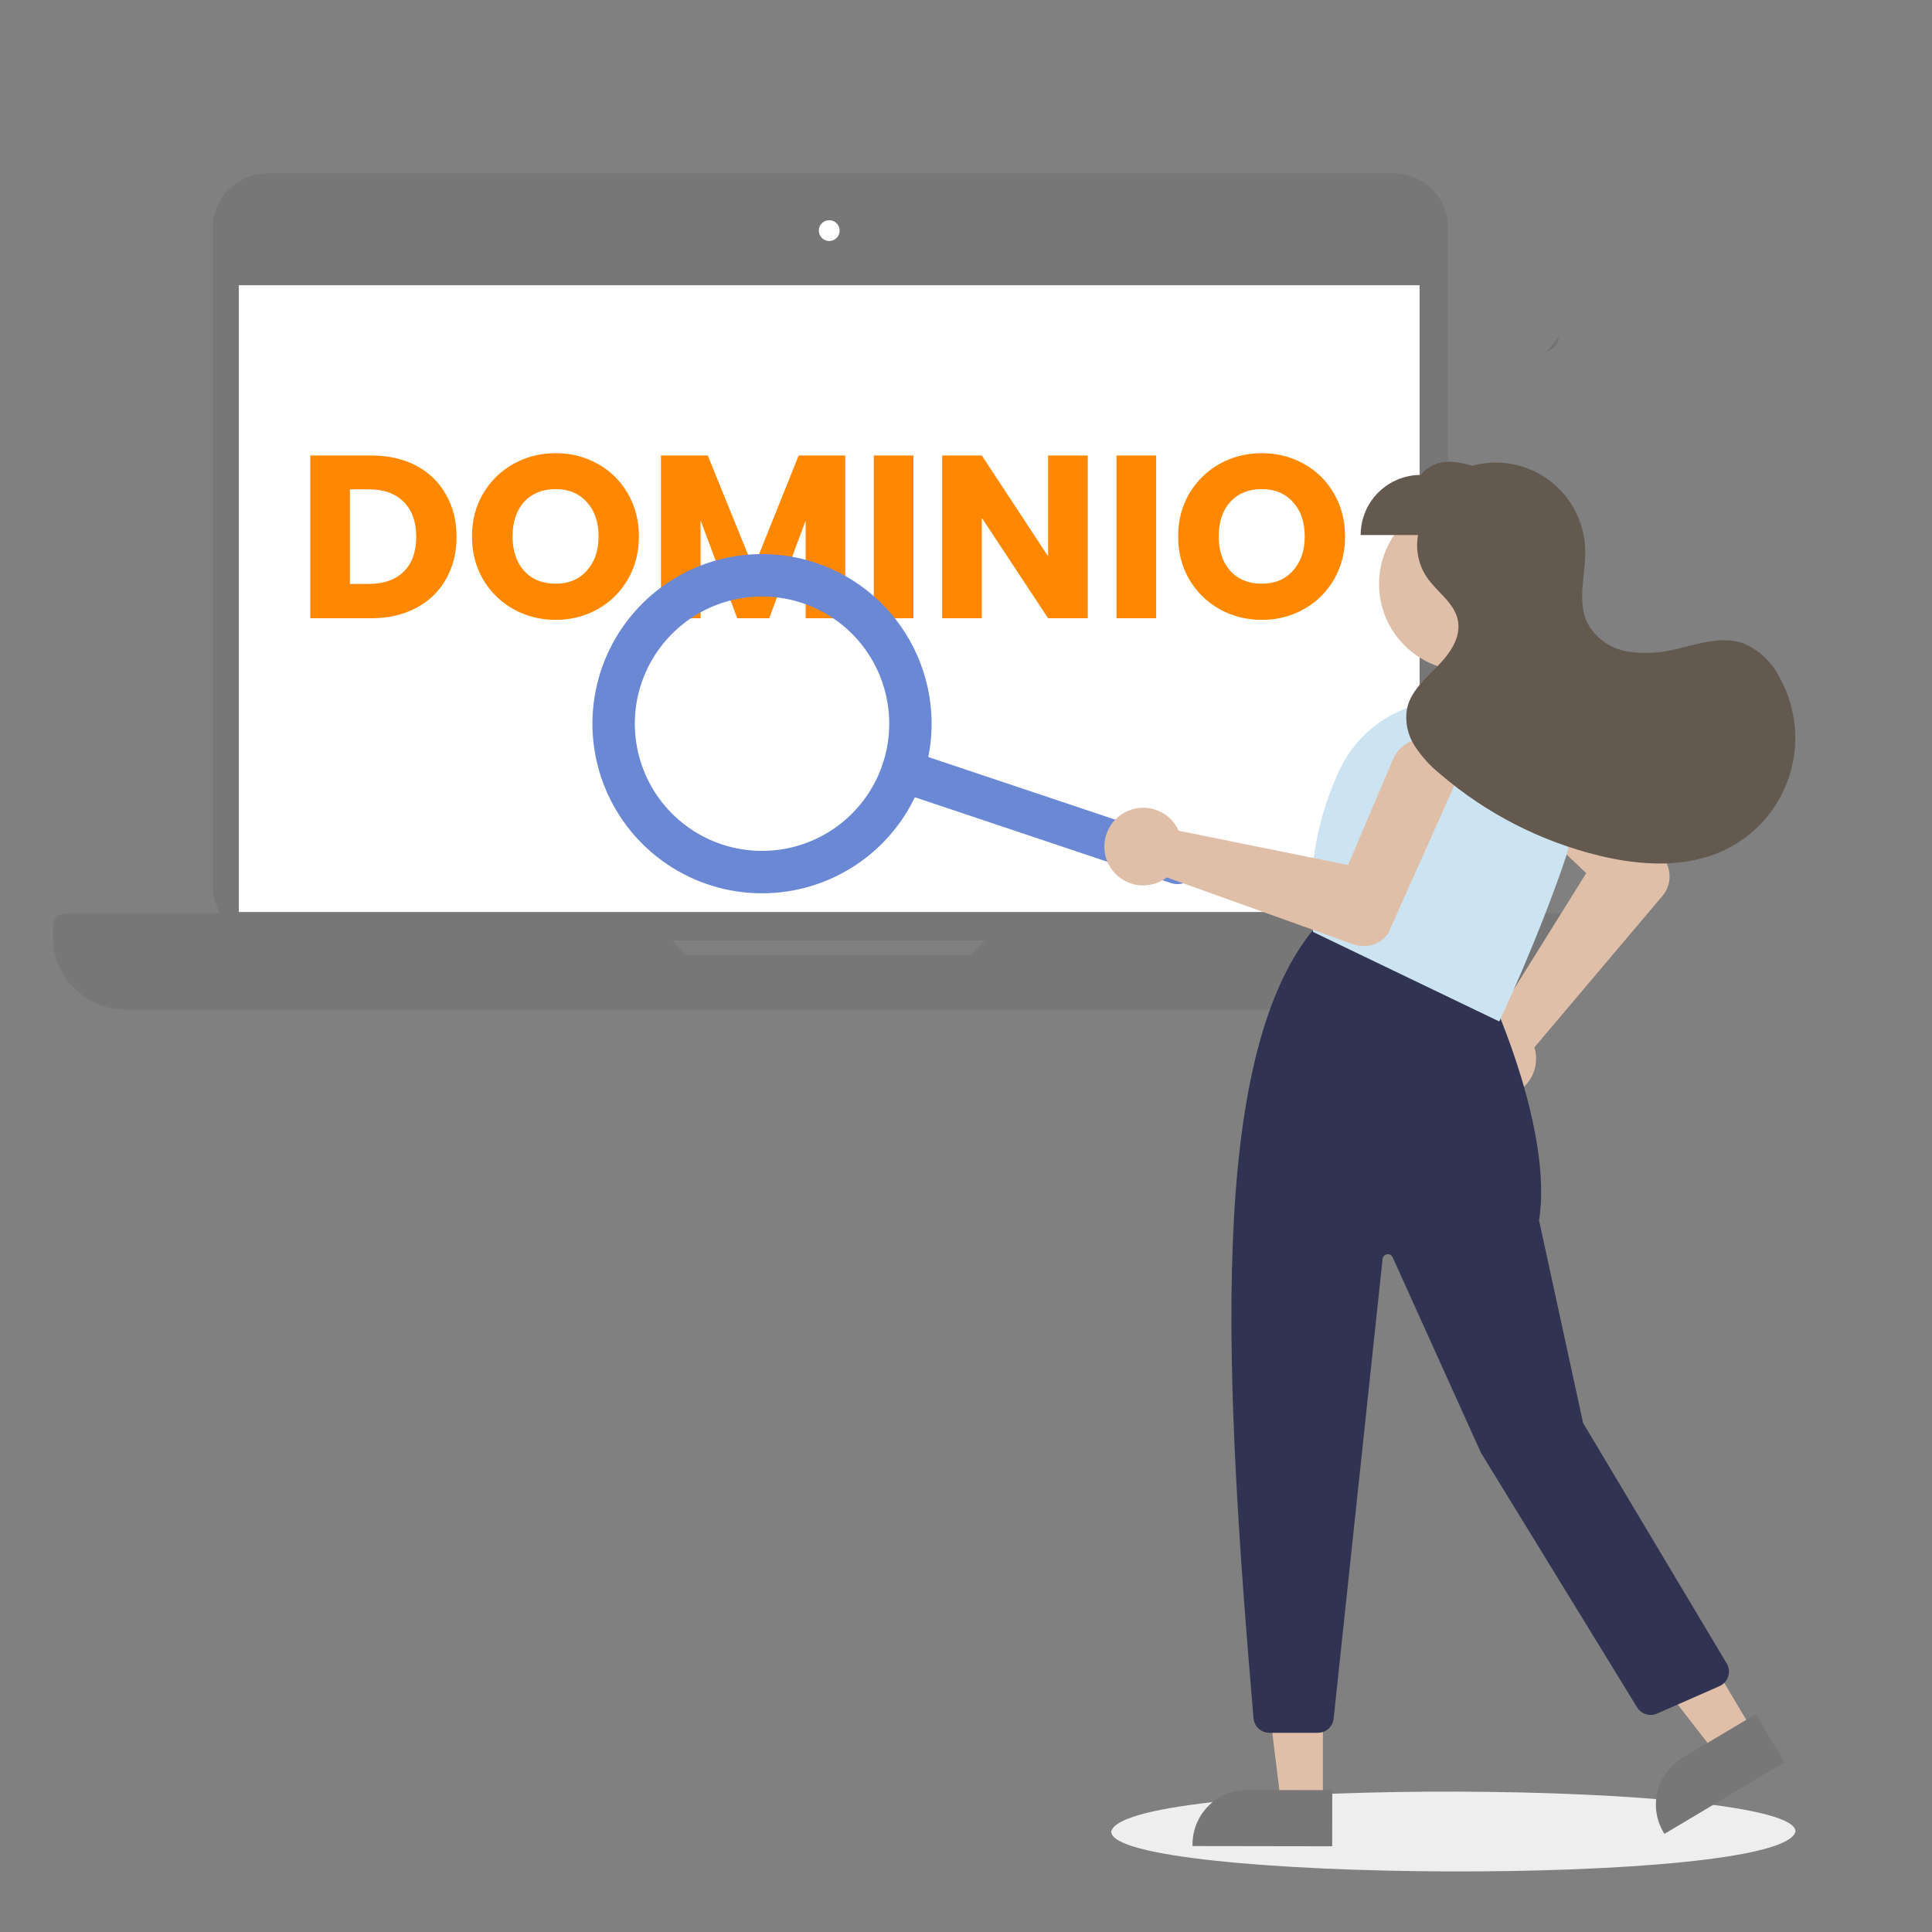<svg width="150" height="150" viewBox="0 0 150 150" fill="none" xmlns="http://www.w3.org/2000/svg">
<rect x="0" y="0" width="150" height="150" fill="#808080" stroke="none"/>
<g style="mix-blend-mode:multiply">
<path d="M139.4 142.2C138.4 146.51 86.2 146.148 86.278 142.2C87.268 137.888 139.474 138.25 139.4 142.2Z" fill="#EEEEEE"/>
</g>
<path d="M108.213 13.462H20.748C18.415 13.462 16.524 15.353 16.524 17.686V68.805C16.524 71.138 18.415 73.029 20.748 73.029H108.213C110.546 73.029 112.437 71.138 112.437 68.805V17.686C112.437 15.353 110.546 13.462 108.213 13.462Z" fill="#777777"/>
<path d="M110.217 22.145H18.544V70.808H110.217V22.145Z" fill="white"/>
<path d="M64.381 18.712C64.827 18.712 65.189 18.35 65.189 17.904C65.189 17.458 64.827 17.096 64.381 17.096C63.935 17.096 63.573 17.458 63.573 17.904C63.573 18.35 63.935 18.712 64.381 18.712Z" fill="white"/>
<path d="M78.534 70.908L75.385 74.139H53.185L50.339 70.908H5.115C4.847 70.908 4.591 71.014 4.401 71.203C4.212 71.393 4.105 71.649 4.105 71.917V72.731C4.105 74.229 4.701 75.666 5.76 76.725C6.819 77.784 8.256 78.379 9.754 78.379H118.805C120.303 78.379 121.74 77.784 122.799 76.725C123.858 75.665 124.453 74.229 124.453 72.731V71.917C124.453 71.649 124.346 71.393 124.157 71.203C123.967 71.014 123.711 70.908 123.443 70.908H78.534Z" fill="#777777"/>
<path opacity="0.1" d="M120.014 27.346C120.014 27.346 121.014 27.012 121.014 26.177Z" fill="black"/>
<path d="M113.807 52.082C117.528 52.082 120.545 49.065 120.545 45.344C120.545 41.623 117.528 38.606 113.807 38.606C110.086 38.606 107.069 41.623 107.069 45.344C107.069 49.065 110.086 52.082 113.807 52.082Z" fill="#E0BFA8"/>
<path d="M113.371 83.119C113.249 82.741 113.204 82.343 113.236 81.948C113.268 81.552 113.378 81.167 113.559 80.814C113.741 80.462 113.99 80.148 114.292 79.891C114.595 79.635 114.945 79.44 115.323 79.319C115.432 79.284 115.542 79.256 115.654 79.233C115.786 79.207 115.92 79.191 116.054 79.184L123.154 67.792L116.671 61.629C116.42 61.396 116.217 61.116 116.075 60.804C115.933 60.492 115.854 60.155 115.843 59.812C115.832 59.47 115.889 59.129 116.011 58.808C116.133 58.488 116.318 58.195 116.554 57.947C116.79 57.699 117.073 57.499 117.387 57.361C117.7 57.223 118.038 57.149 118.381 57.142C118.724 57.136 119.064 57.198 119.383 57.324C119.701 57.45 119.992 57.639 120.237 57.878L120.271 57.911L129.222 66.737L129.24 66.759C129.517 67.18 129.651 67.68 129.621 68.183C129.592 68.686 129.401 69.167 129.077 69.553L119.13 81.318C119.16 81.412 119.185 81.508 119.204 81.605C119.361 82.39 119.199 83.205 118.754 83.871C118.31 84.537 117.619 84.999 116.834 85.156C116.722 85.178 116.609 85.194 116.495 85.203C116.409 85.211 116.324 85.215 116.239 85.215C115.601 85.212 114.981 85.008 114.466 84.632C113.951 84.255 113.568 83.726 113.371 83.119Z" fill="#E0BFA8"/>
<path d="M102.709 139.122L99.346 139.121L97.746 126.148L102.71 126.149L102.709 139.122Z" fill="#E0BFA8"/>
<path d="M136.139 134.471L133.249 136.192L125.237 125.864L129.502 123.324L136.139 134.471Z" fill="#E0BFA8"/>
<path d="M138.544 136.834L129.226 142.382L129.156 142.264C128.872 141.788 128.685 141.26 128.605 140.712C128.526 140.163 128.555 139.604 128.691 139.067C128.827 138.53 129.068 138.024 129.399 137.58C129.731 137.136 130.147 136.761 130.623 136.478L136.314 133.09L138.544 136.834Z" fill="#777777"/>
<path d="M103.431 143.345L92.586 143.328V143.191C92.587 142.637 92.697 142.088 92.909 141.576C93.122 141.064 93.434 140.599 93.826 140.208C94.219 139.816 94.685 139.506 95.197 139.295C95.71 139.083 96.259 138.975 96.813 138.976L103.436 138.986L103.431 143.345Z" fill="#777777"/>
<path d="M97.321 133.408C95.068 106.878 93.728 82.231 101.964 72.177L102.028 72.099L115.889 77.644L115.912 77.694C115.959 77.794 120.569 87.936 119.493 94.756L122.912 110.483L134.06 129.15C134.143 129.289 134.198 129.443 134.222 129.604C134.245 129.764 134.237 129.928 134.197 130.085C134.158 130.242 134.087 130.39 133.991 130.52C133.894 130.65 133.772 130.76 133.633 130.843C133.59 130.869 133.545 130.893 133.498 130.913L128.653 133.045C128.38 133.164 128.073 133.18 127.788 133.091C127.504 133.002 127.261 132.813 127.104 132.56L114.977 112.786L108.127 97.619C108.09 97.536 108.027 97.468 107.947 97.425C107.868 97.382 107.776 97.367 107.687 97.381C107.597 97.395 107.515 97.439 107.453 97.505C107.391 97.57 107.352 97.655 107.343 97.745L103.543 133.435C103.51 133.738 103.367 134.017 103.14 134.221C102.913 134.424 102.619 134.536 102.315 134.535H98.552C98.244 134.533 97.947 134.417 97.719 134.209C97.492 134 97.35 133.715 97.321 133.408Z" fill="#303351"/>
<path d="M102.011 72.388L101.945 72.356L101.935 72.283C101.482 68.203 102.11 64.076 103.756 60.315C104.607 58.202 106.189 56.465 108.213 55.42C110.237 54.376 112.57 54.093 114.785 54.625C116.061 54.939 117.258 55.515 118.3 56.316C119.342 57.117 120.206 58.126 120.837 59.279C121.461 60.419 121.841 61.677 121.953 62.972C122.065 64.267 121.906 65.571 121.488 66.802C119.312 73.167 116.488 79.122 116.46 79.182L116.401 79.306L102.011 72.388Z" fill="#CCE4F1"/>
<path d="M28.823 35.364C30.155 35.364 31.319 35.628 32.315 36.156C33.311 36.684 34.079 37.428 34.619 38.388C35.171 39.336 35.447 40.434 35.447 41.682C35.447 42.918 35.171 44.016 34.619 44.976C34.079 45.936 33.305 46.68 32.297 47.208C31.301 47.736 30.143 48 28.823 48H24.089V35.364H28.823ZM28.625 45.336C29.789 45.336 30.695 45.018 31.343 44.382C31.991 43.746 32.315 42.846 32.315 41.682C32.315 40.518 31.991 39.612 31.343 38.964C30.695 38.316 29.789 37.992 28.625 37.992H27.167V45.336H28.625ZM43.143 48.126C41.955 48.126 40.863 47.85 39.867 47.298C38.883 46.746 38.097 45.978 37.509 44.994C36.933 43.998 36.645 42.882 36.645 41.646C36.645 40.41 36.933 39.3 37.509 38.316C38.097 37.332 38.883 36.564 39.867 36.012C40.863 35.46 41.955 35.184 43.143 35.184C44.331 35.184 45.417 35.46 46.401 36.012C47.397 36.564 48.177 37.332 48.741 38.316C49.317 39.3 49.605 40.41 49.605 41.646C49.605 42.882 49.317 43.998 48.741 44.994C48.165 45.978 47.385 46.746 46.401 47.298C45.417 47.85 44.331 48.126 43.143 48.126ZM43.143 45.318C44.151 45.318 44.955 44.982 45.555 44.31C46.167 43.638 46.473 42.75 46.473 41.646C46.473 40.53 46.167 39.642 45.555 38.982C44.955 38.31 44.151 37.974 43.143 37.974C42.123 37.974 41.307 38.304 40.695 38.964C40.095 39.624 39.795 40.518 39.795 41.646C39.795 42.762 40.095 43.656 40.695 44.328C41.307 44.988 42.123 45.318 43.143 45.318ZM65.627 35.364V48H62.549V40.422L59.723 48H57.239L54.395 40.404V48H51.317V35.364H54.953L58.499 44.112L62.009 35.364H65.627ZM70.919 35.364V48H67.841V35.364H70.919ZM84.453 48H81.375L76.227 40.206V48H73.149V35.364H76.227L81.375 43.194V35.364H84.453V48ZM89.762 35.364V48H86.684V35.364H89.762ZM97.969 48.126C96.781 48.126 95.689 47.85 94.693 47.298C93.709 46.746 92.923 45.978 92.335 44.994C91.759 43.998 91.471 42.882 91.471 41.646C91.471 40.41 91.759 39.3 92.335 38.316C92.923 37.332 93.709 36.564 94.693 36.012C95.689 35.46 96.781 35.184 97.969 35.184C99.157 35.184 100.243 35.46 101.227 36.012C102.223 36.564 103.003 37.332 103.567 38.316C104.143 39.3 104.431 40.41 104.431 41.646C104.431 42.882 104.143 43.998 103.567 44.994C102.991 45.978 102.211 46.746 101.227 47.298C100.243 47.85 99.157 48.126 97.969 48.126ZM97.969 45.318C98.977 45.318 99.781 44.982 100.381 44.31C100.993 43.638 101.299 42.75 101.299 41.646C101.299 40.53 100.993 39.642 100.381 38.982C99.781 38.31 98.977 37.974 97.969 37.974C96.949 37.974 96.133 38.304 95.521 38.964C94.921 39.624 94.621 40.518 94.621 41.646C94.621 42.762 94.921 43.656 95.521 44.328C96.133 44.988 96.949 45.318 97.969 45.318Z" fill="#FF8800"/>
<path d="M92.982 67.52C92.843 67.933 92.546 68.275 92.156 68.469C91.765 68.664 91.314 68.695 90.9 68.557L69.57 61.409C69.365 61.34 69.176 61.232 69.013 61.09C68.849 60.948 68.716 60.775 68.62 60.582C68.523 60.388 68.466 60.178 68.451 59.962C68.436 59.746 68.463 59.53 68.532 59.325C68.601 59.12 68.709 58.931 68.851 58.767C68.993 58.604 69.166 58.471 69.359 58.374C69.553 58.278 69.763 58.221 69.979 58.206C70.195 58.191 70.411 58.218 70.616 58.287L91.946 65.436C92.36 65.575 92.701 65.873 92.895 66.263C93.09 66.654 93.121 67.106 92.982 67.52Z" fill="#6B88D5"/>
<path d="M71.652 60.371C70.824 62.841 69.283 65.01 67.223 66.603C65.162 68.197 62.676 69.144 60.077 69.324C57.479 69.505 54.885 68.91 52.625 67.617C50.364 66.323 48.538 64.388 47.377 62.056C46.216 59.725 45.772 57.101 46.103 54.517C46.433 51.934 47.522 49.506 49.232 47.541C50.942 45.577 53.196 44.163 55.709 43.479C58.223 42.796 60.882 42.873 63.352 43.701C66.661 44.814 69.393 47.195 70.949 50.32C72.505 53.445 72.758 57.06 71.652 60.371ZM49.8 53.048C49.179 54.9 49.121 56.895 49.634 58.78C50.147 60.665 51.207 62.355 52.681 63.637C54.155 64.92 55.975 65.736 57.913 65.983C59.851 66.231 61.818 65.898 63.567 65.027C65.316 64.156 66.766 62.786 67.736 61.091C68.706 59.395 69.152 57.45 69.016 55.501C68.88 53.553 68.17 51.688 66.975 50.143C65.779 48.598 64.152 47.442 62.3 46.822C59.817 45.99 57.105 46.179 54.761 47.347C52.417 48.514 50.632 50.565 49.8 53.048Z" fill="#6B88D5"/>
<path d="M86.888 63.361C87.222 63.097 87.608 62.907 88.02 62.803C88.432 62.699 88.862 62.683 89.281 62.757C89.699 62.831 90.098 62.992 90.45 63.23C90.802 63.468 91.1 63.779 91.324 64.14C91.394 64.255 91.457 64.374 91.51 64.498L104.666 67.157L108.166 58.925C108.299 58.612 108.493 58.329 108.735 58.091C108.978 57.853 109.265 57.666 109.58 57.539C109.896 57.412 110.233 57.348 110.572 57.352C110.912 57.355 111.248 57.425 111.561 57.559C111.873 57.692 112.157 57.885 112.394 58.128C112.632 58.37 112.82 58.658 112.947 58.973C113.074 59.288 113.137 59.625 113.134 59.965C113.131 60.305 113.06 60.64 112.927 60.953L112.909 60.995L107.776 72.471L107.762 72.495C107.464 72.902 107.043 73.202 106.562 73.351C106.08 73.499 105.563 73.489 105.088 73.321L90.588 68.121C90.51 68.182 90.429 68.239 90.345 68.291C89.984 68.516 89.579 68.661 89.157 68.718C88.736 68.775 88.307 68.742 87.899 68.621C87.491 68.5 87.113 68.294 86.79 68.017C86.468 67.74 86.207 67.398 86.026 67.013C85.989 66.936 85.956 66.857 85.926 66.778C85.707 66.18 85.681 65.527 85.854 64.914C86.027 64.3 86.389 63.757 86.888 63.361Z" fill="#E0BFA8"/>
<path d="M138.148 52.56C137.55 51.368 136.54 50.434 135.304 49.932C133.689 49.383 131.941 49.967 130.281 50.358C129.012 50.709 127.683 50.788 126.381 50.589C125.731 50.483 125.113 50.232 124.573 49.855C124.033 49.478 123.585 48.983 123.263 48.409C122.4 46.68 123.127 44.618 123.074 42.686C123.047 41.634 122.782 40.602 122.298 39.668C121.815 38.734 121.125 37.921 120.282 37.292C119.438 36.663 118.463 36.234 117.43 36.037C116.396 35.84 115.332 35.88 114.316 36.154C112.727 35.695 111.288 35.654 110.305 36.874C109.068 36.874 107.882 37.365 107.007 38.24C106.132 39.115 105.641 40.301 105.641 41.538H110.1C109.889 42.675 110.131 43.85 110.774 44.811C111.561 45.968 112.93 46.804 113.193 48.178C113.449 49.51 112.544 50.778 111.593 51.741C110.642 52.704 109.543 53.668 109.246 54.991C109.064 55.996 109.27 57.032 109.823 57.891C110.374 58.739 111.058 59.492 111.849 60.123C115.41 63.173 119.642 65.339 124.2 66.442C127.411 67.215 130.923 67.416 133.9 65.994C136.206 64.893 137.981 62.921 138.834 60.512C139.687 58.103 139.548 55.454 138.448 53.147C138.357 52.948 138.257 52.753 138.148 52.56Z" fill="#63594F"/>
</svg>

